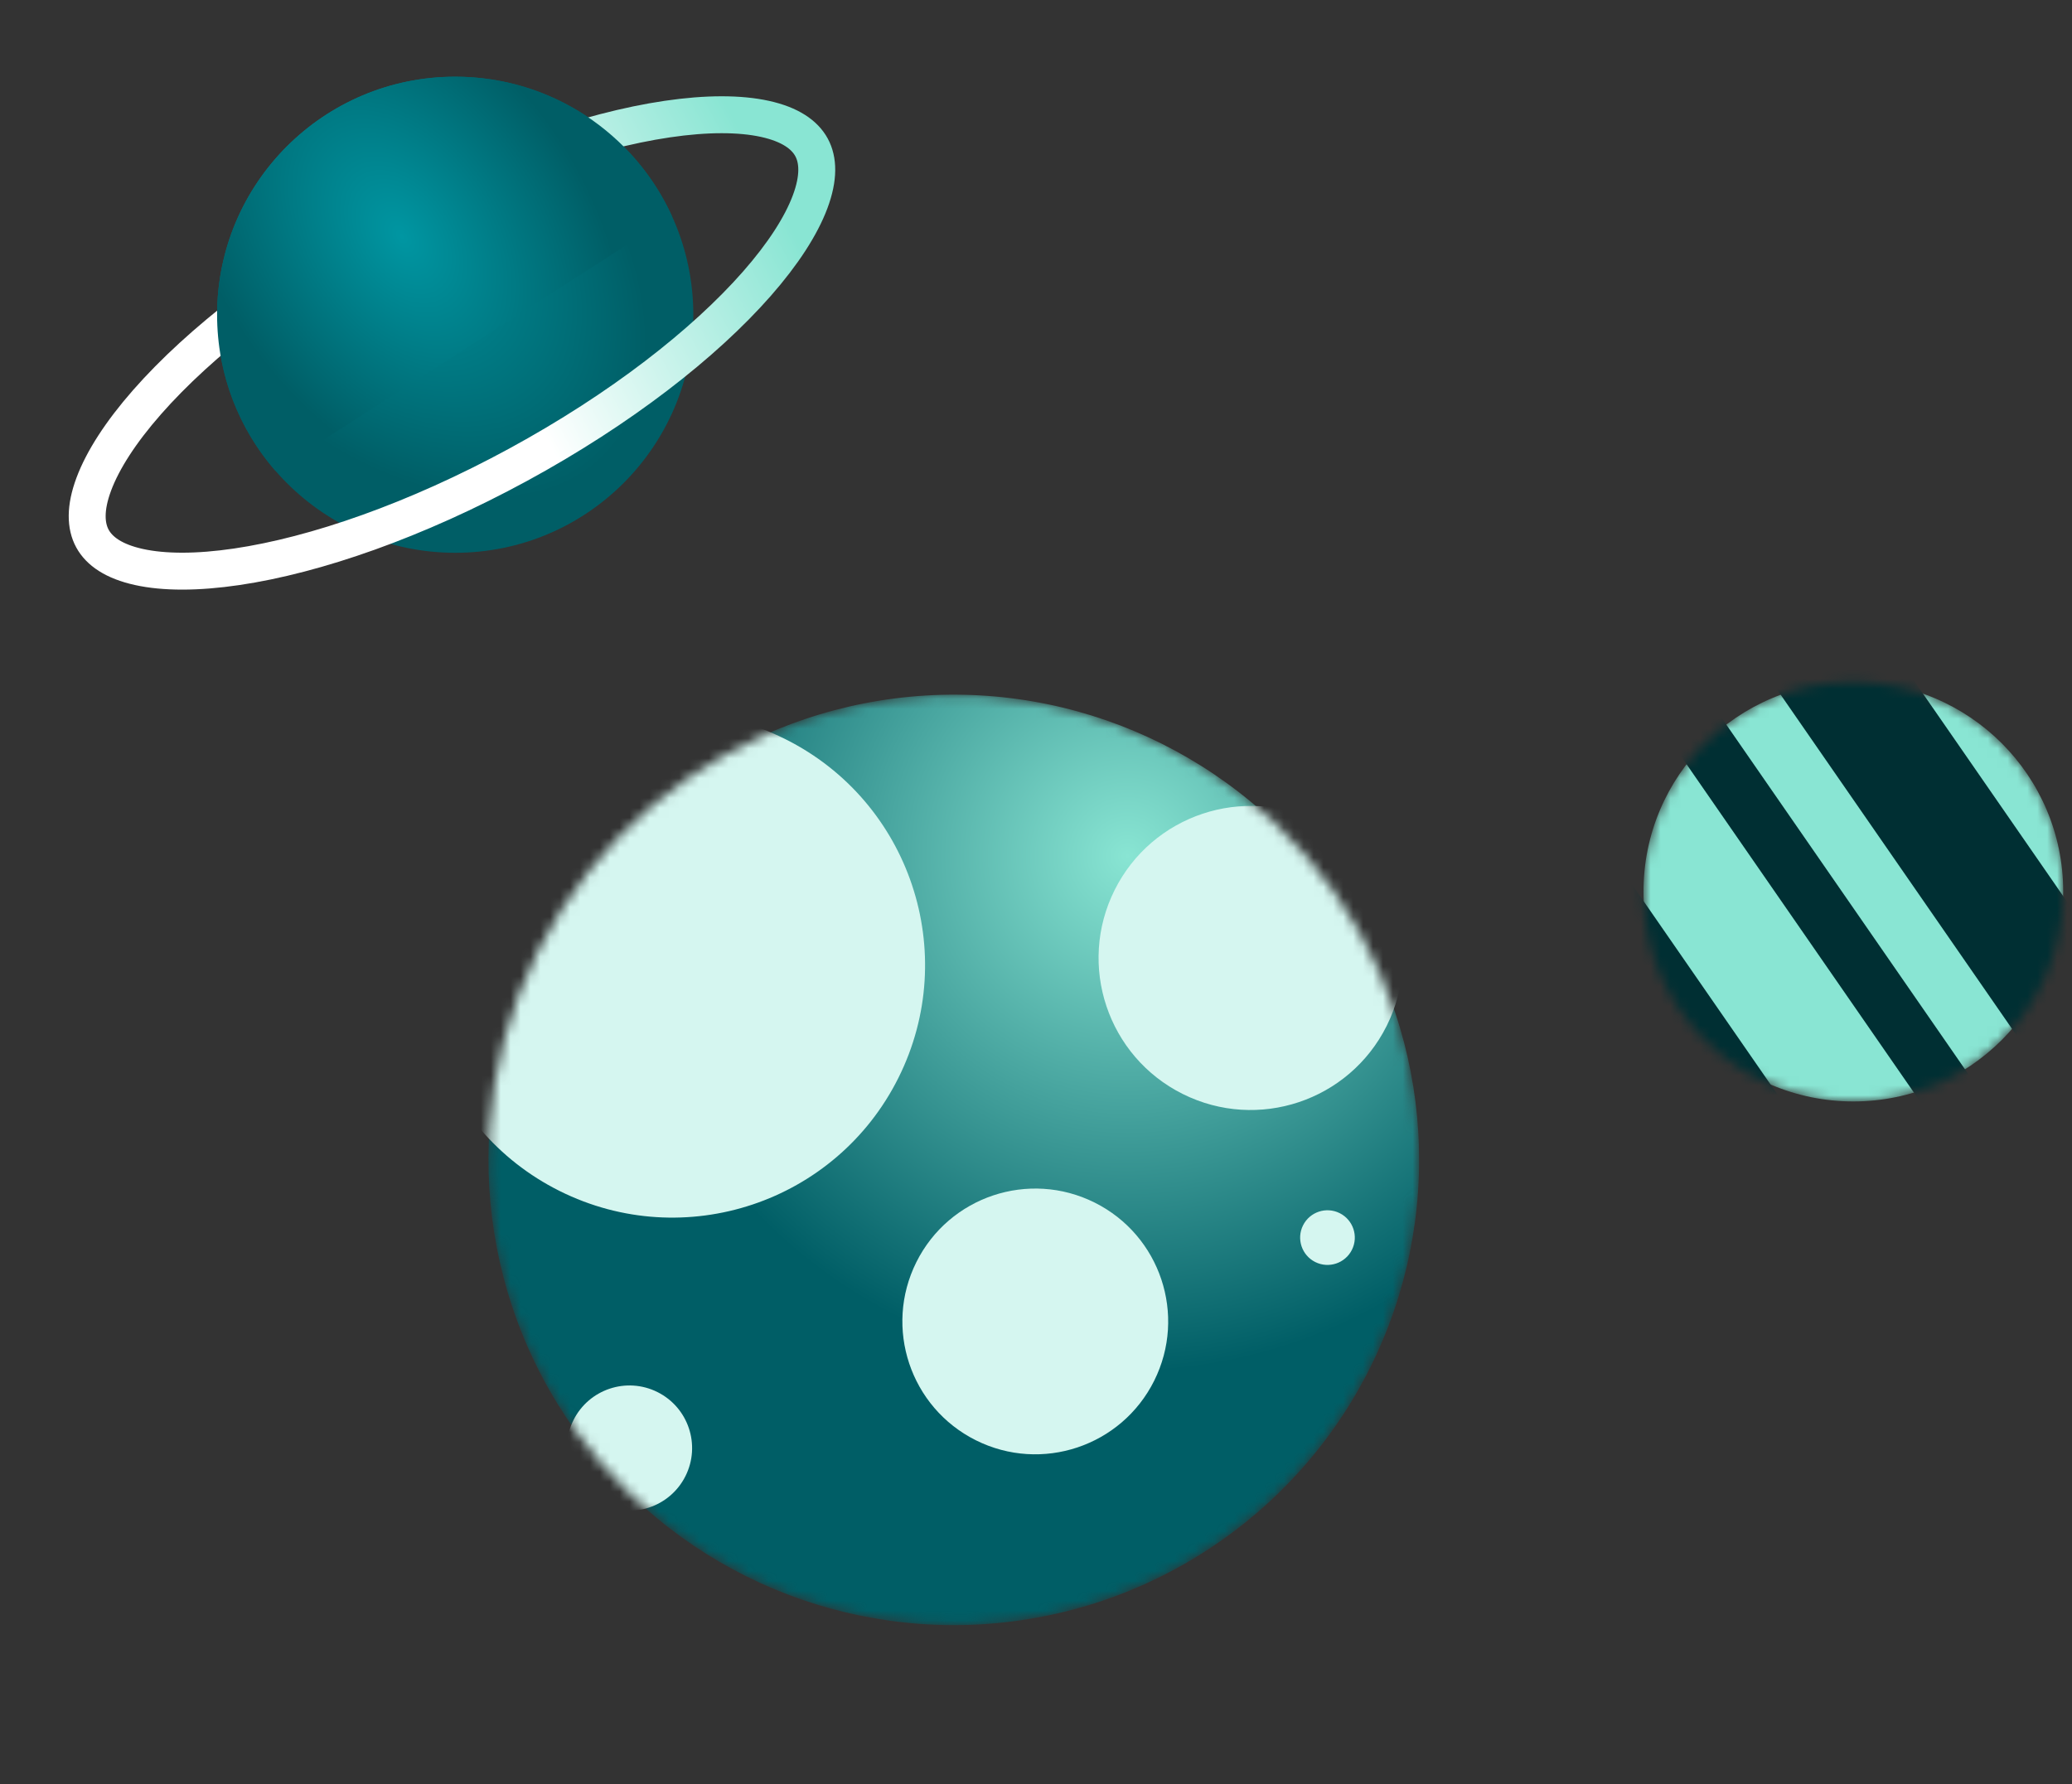 <svg width="209" height="180" viewBox="0 0 209 180" fill="none" xmlns="http://www.w3.org/2000/svg">
<rect x="0" y="0" width="209" height="180" fill="#333333" stroke="none"/>
<circle cx="45.918" cy="31.756" r="24.016" fill="url(#paint0_radial)"/>
<path d="M52.274 46.883C41.949 52.502 31.836 56.011 23.874 57.185C19.885 57.774 16.54 57.761 14.016 57.206C11.485 56.649 10.017 55.61 9.325 54.338C8.632 53.066 8.557 51.268 9.463 48.841C10.368 46.42 12.173 43.604 14.833 40.574C20.142 34.526 28.58 27.938 38.905 22.319C49.23 16.699 59.344 13.191 67.305 12.016C71.294 11.427 74.639 11.44 77.164 11.995C79.694 12.552 81.163 13.591 81.855 14.863C82.547 16.135 82.623 17.933 81.716 20.36C80.812 22.781 79.006 25.598 76.346 28.628C71.037 34.675 62.599 41.263 52.274 46.883Z" stroke="url(#paint1_linear)" stroke-width="3.725"/>
<path fill-rule="evenodd" clip-rule="evenodd" d="M67.769 21.784L27.782 47.504C24.117 43.288 21.898 37.781 21.898 31.755C21.898 18.492 32.651 7.74 45.914 7.74C55.62 7.74 63.982 13.498 67.769 21.784Z" fill="url(#paint2_radial)"/>
<mask id="mask0" mask-type="alpha" maskUnits="userSpaceOnUse" x="49" y="70" width="95" height="94">
<circle cx="96.207" cy="117.024" r="46.938" transform="rotate(26.525 96.207 117.024)" fill="#0096A2"/>
</mask>
<g mask="url(#mask0)">
<circle cx="96.207" cy="117.024" r="46.938" transform="rotate(26.525 96.207 117.024)" fill="url(#paint3_radial)"/>
<circle cx="126.151" cy="96.651" r="15.337" transform="rotate(26.525 126.151 96.651)" fill="#D5F6F0"/>
<circle cx="63.496" cy="146.098" r="6.315" transform="rotate(26.525 63.496 146.098)" fill="#D5F6F0"/>
<circle cx="67.827" cy="97.364" r="25.479" transform="rotate(26.525 67.827 97.364)" fill="#D5F6F0"/>
<circle cx="104.427" cy="133.322" r="13.404" transform="rotate(26.525 104.427 133.322)" fill="#D5F6F0"/>
<circle cx="133.901" cy="124.863" r="2.757" transform="rotate(26.525 133.901 124.863)" fill="#D5F6F0"/>
</g>
<mask id="mask1" mask-type="alpha" maskUnits="userSpaceOnUse" x="165" y="68" width="44" height="44">
<circle cx="186.945" cy="89.959" r="21.168" transform="rotate(90 186.945 89.959)" fill="#D5F6F0"/>
</mask>
<g mask="url(#mask1)">
<circle cx="186.945" cy="89.959" r="21.168" transform="rotate(90 186.945 89.959)" fill="#89E5D3"/>
<rect x="180.625" y="50.708" width="76.463" height="11.865" transform="rotate(55.305 180.625 50.708)" fill="#002F33"/>
<rect x="164.785" y="59.609" width="76.463" height="5.573" transform="rotate(55.305 164.785 59.609)" fill="#002F33"/>
<rect x="148.273" y="65.618" width="76.463" height="5.573" transform="rotate(55.305 148.273 65.618)" fill="#002F33"/>
</g>
<defs>
<radialGradient id="paint0_radial" cx="0" cy="0" r="1" gradientUnits="userSpaceOnUse" gradientTransform="translate(37.923 22.202) rotate(46.736) scale(33.317 20.778)">
<stop stop-color="#0096A2"/>
<stop offset="1" stop-color="#005E66"/>
</radialGradient>
<linearGradient id="paint1_linear" x1="17.829" y1="56.337" x2="80.184" y2="23.651" gradientUnits="userSpaceOnUse">
<stop offset="0.548" stop-color="white"/>
<stop offset="1" stop-color="#89E5D3"/>
</linearGradient>
<radialGradient id="paint2_radial" cx="0" cy="0" r="1" gradientUnits="userSpaceOnUse" gradientTransform="translate(40.538 23.867) rotate(55.226) scale(28.776 18.715)">
<stop stop-color="#0096A2"/>
<stop offset="1" stop-color="#005E66"/>
</radialGradient>
<radialGradient id="paint3_radial" cx="0" cy="0" r="1" gradientUnits="userSpaceOnUse" gradientTransform="translate(98.393 81.803) rotate(91.524) scale(82.187)">
<stop stop-color="#89E5D3"/>
<stop offset="0.633" stop-color="#005E66"/>
</radialGradient>
</defs>
</svg>
